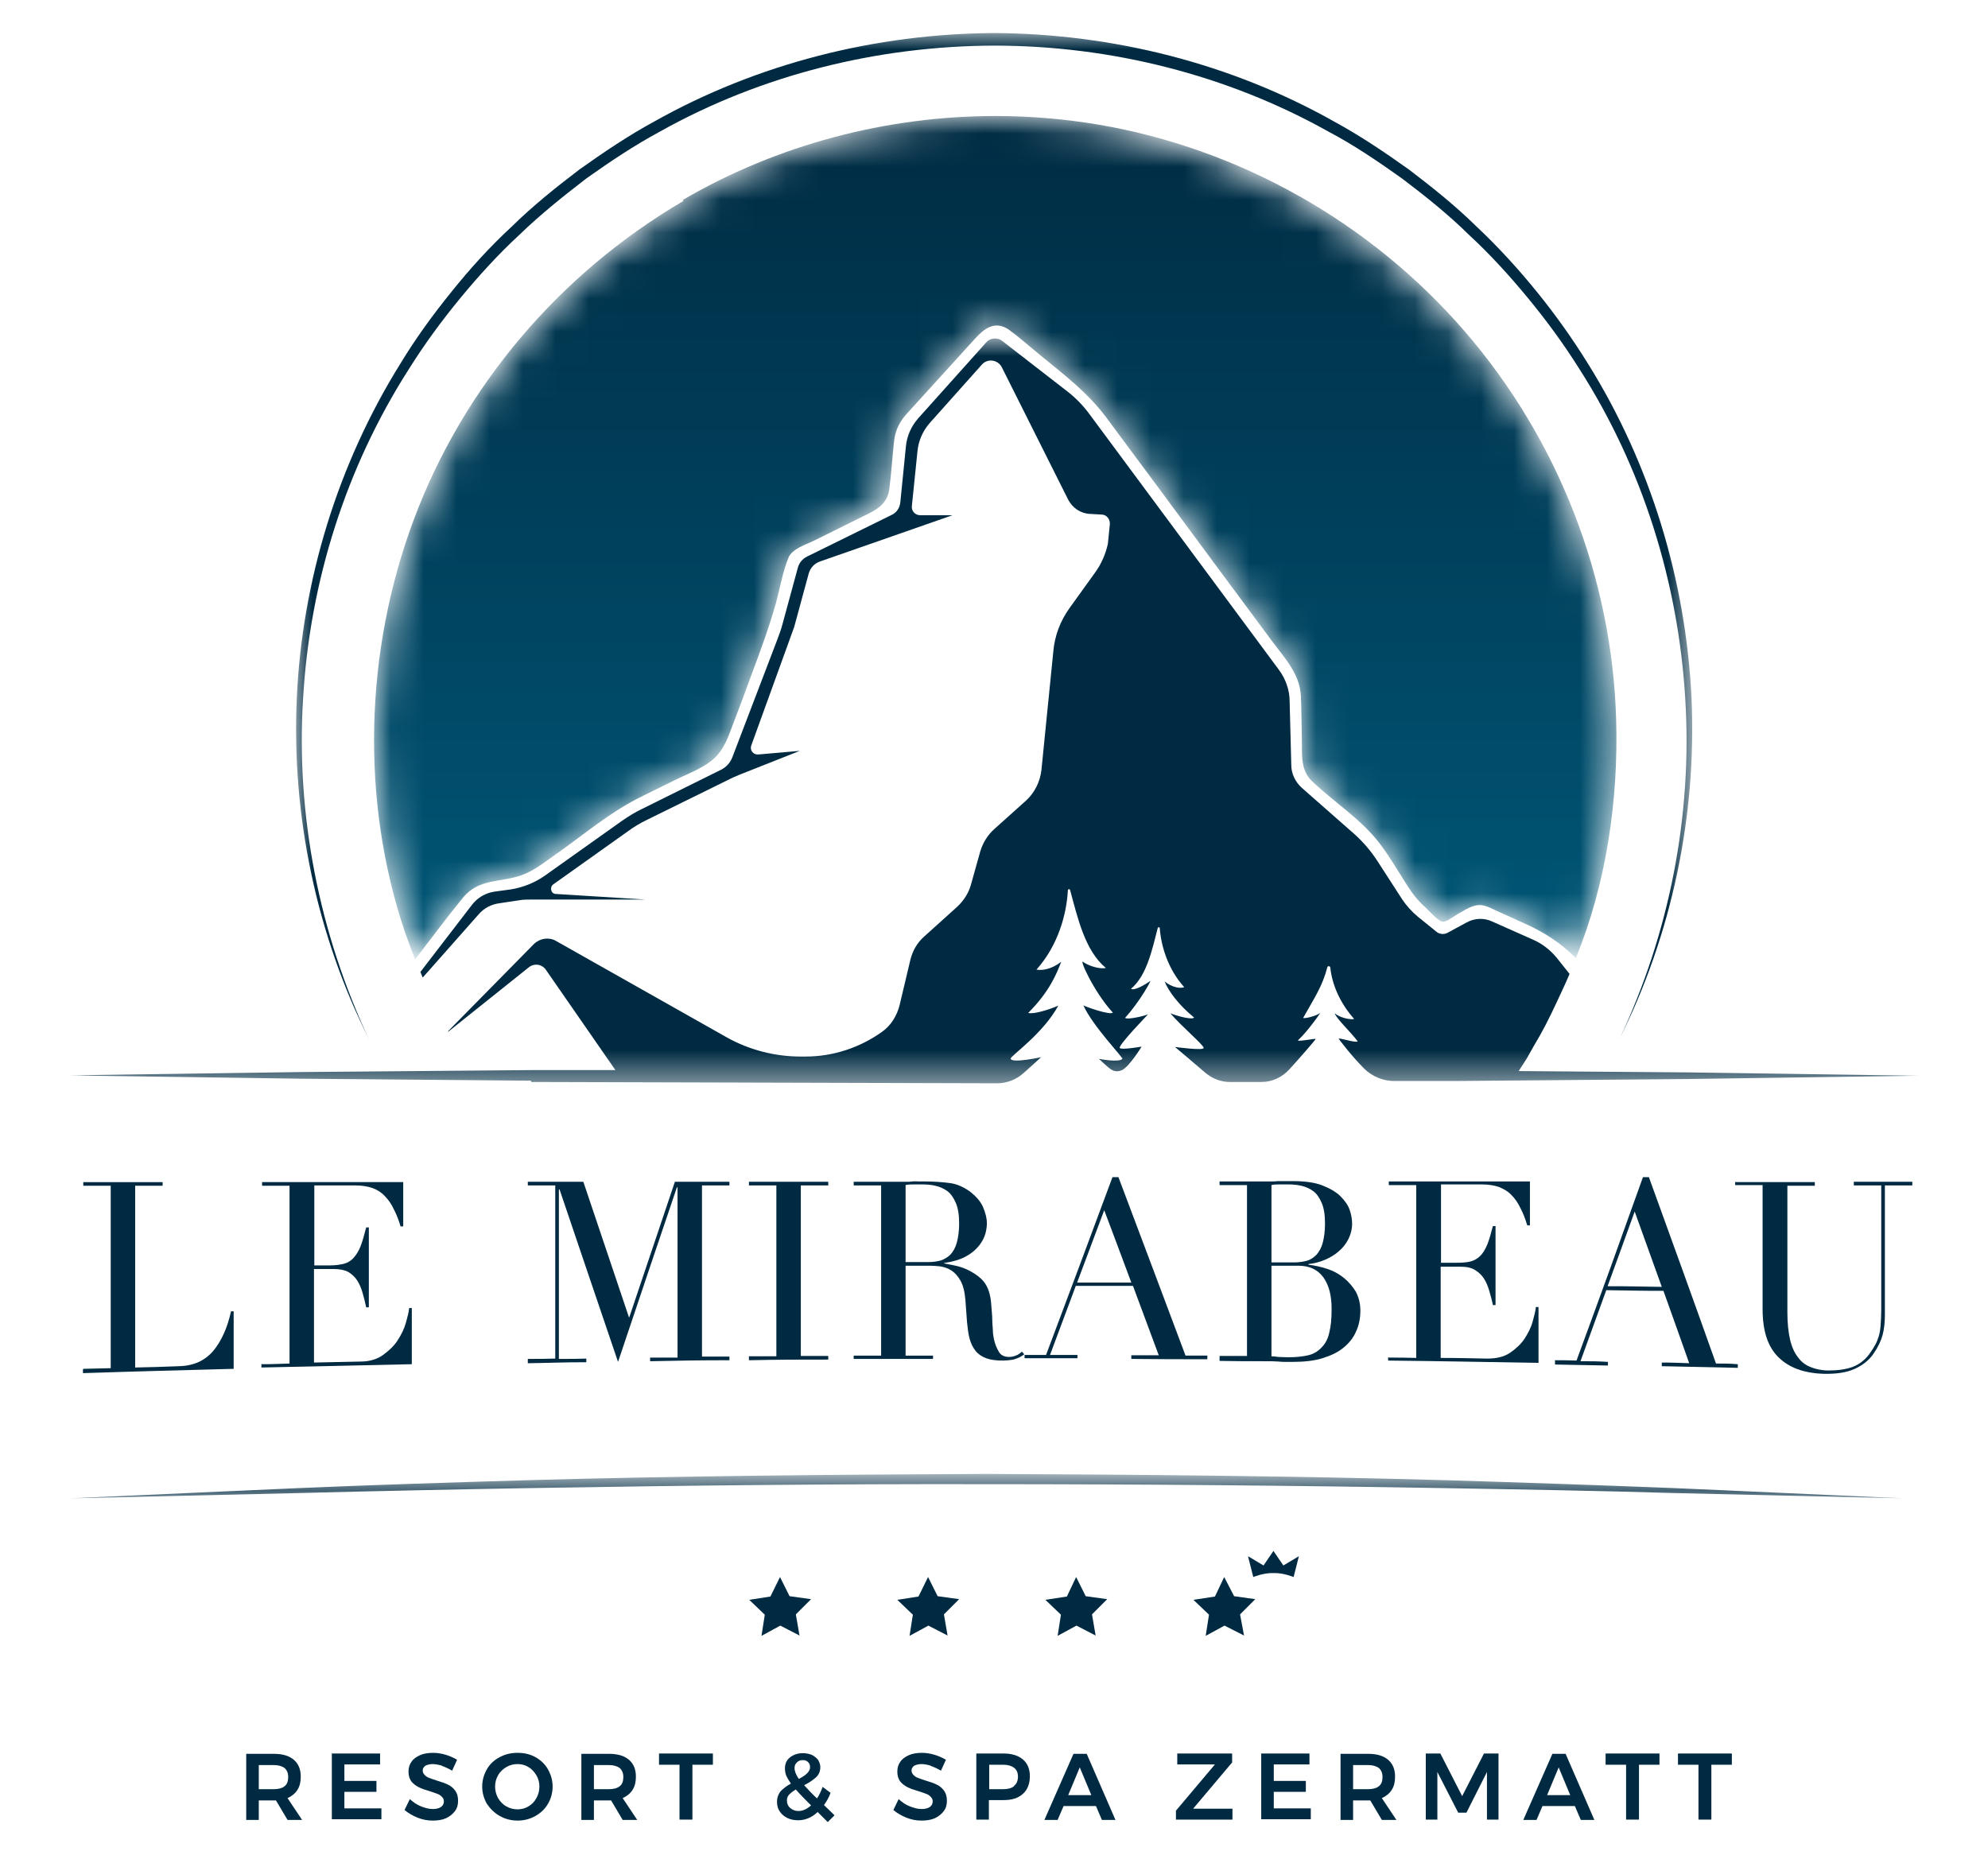 <svg class ="logo_header_dark" id="Layer_2" data-name="Layer 1" xmlns="http://www.w3.org/2000/svg" xmlns:xlink="http://www.w3.org/1999/xlink" viewBox="0 0 60.15 56.26">
  <defs>
    <style>
      .cls-1 {
        fill: url(#linear-gradient-d);
      }

      .cls-1, .cls-2, .cls-3 {
        fill-rule: evenodd;
      }

      .cls-4 {
        mask: url(#mask);
      }

      .cls-5, .cls-3 {
        fill: #002a41;
      }

      .cls-6 {
        mask: url(#mask-2-2);
      }

      .cls-2 {
        fill: #fff;
      }

      .cls-7 {
        mask: url(#mask-3);
      }

      .cls-8 {
        mask: url(#mask-1);
      }
    </style>
    <mask id="mask" x="8.95" y="1" width="42.25" height="30.46" maskUnits="userSpaceOnUse">
      <g id="mask-2">
        <polygon id="path-1" class="cls-2" points="8.95 1 51.2 1 51.2 31.46 8.95 31.46 8.95 1"/>
      </g>
    </mask>
    <mask id="mask-1" x="2.07" y="10.27" width="56.01" height="22.52" maskUnits="userSpaceOnUse">
      <g id="mask-4">
        <polygon id="path-3" class="cls-2" points="2.07 10.27 58.08 10.27 58.08 32.79 2.07 32.79 2.07 10.27"/>
      </g>
    </mask>
    <mask id="mask-2-2" data-name="mask-2" x="2.07" y="44.6" width="55.56" height=".74" maskUnits="userSpaceOnUse">
      <g id="mask-6">
        <polygon id="path-5" class="cls-2" points="2.07 44.6 57.63 44.6 57.63 45.34 2.07 45.34 2.07 44.6"/>
      </g>
    </mask>
    <mask id="mask-3" x="11.31" y="3.54" width="37.6" height="25.49" maskUnits="userSpaceOnUse">
      <g id="mask-8">
        <path id="path-7" class="cls-2" d="m20.68,6.08c-3.73,2.18-6.66,5.61-8.17,9.67-1.47,3.95-1.61,8.44-.26,12.45.1.28.2.56.31.83.48-.62.95-1.26,1.45-1.87.48-.58,1.11-.45,1.75-.67.41-.14.75-.43,1.1-.67.78-.55,1.55-1.2,2.4-1.64.37-.19.75-.37,1.13-.56.38-.19.83-.35,1.16-.62.35-.29.48-.69.63-1.09.19-.5.38-1,.56-1.5.27-.72.53-1.43.74-2.17.12-.44.2-.93.37-1.35.11-.29.54-.41.8-.54.48-.24.97-.48,1.45-.72.39-.19.75-.35.81-.85.06-.47.09-.95.14-1.42.04-.37.19-.64.44-.9.67-.73,1.33-1.47,2-2.2.28-.31.61-.58,1.04-.28.33.24.64.52.96.78.71.58,1.42,1.12,1.98,1.87,1.08,1.45,2.16,2.91,3.23,4.36.59.8,1.19,1.6,1.78,2.4.38.51.85,1,.88,1.67.02.44.02.88.03,1.32.01.45-.05.92.31,1.26.67.64,1.52,1.17,2.08,1.93.28.38.52.78.77,1.18.16.25.33.49.56.69.12.11.39.42.53.45.12.02.37-.18.48-.24.22-.12.45-.29.71-.26.18.02.37.14.54.21l.75.34c.59.26,1.1.59,1.56,1.05.92-2.24,1.29-4.78,1.22-7.2-.12-4.31-1.76-8.5-4.58-11.76-2.84-3.29-6.8-5.53-11.09-6.26-1.02-.17-2.06-.26-3.1-.26-3.31,0-6.61.87-9.47,2.54"/>
      </g>
    </mask>
    <linearGradient id="linear-gradient-d" x1="-278.55" y1="168.81" x2="-278.55" y2="168.49" gradientTransform="translate(33049.03 13566.3) scale(118.54 -80.35)" gradientUnits="userSpaceOnUse">
      <stop offset="0" stop-color="#002a41"/>
      <stop offset="1" stop-color="#005575"/>
    </linearGradient>
  </defs>
  <g id="v">
    <g id="Group-78">
      <g id="Group-74">
        <path id="Fill-1" class="cls-3" d="m13.57,31.28h0s0-.02,0-.02c0,0,0,.01,0,.02"/>
        <polygon id="Fill-3" class="cls-3" points="23.6 47.72 23.31 48.31 22.67 48.41 23.14 48.86 23.04 49.5 23.61 49.19 24.19 49.49 24.08 48.85 24.54 48.39 23.89 48.3 23.6 47.72"/>
        <polygon id="Fill-5" class="cls-3" points="28.56 48.85 29.02 48.39 28.37 48.3 28.08 47.72 27.79 48.31 27.15 48.41 27.62 48.86 27.52 49.5 28.09 49.19 28.67 49.49 28.56 48.85"/>
        <polygon id="Fill-7" class="cls-3" points="32.85 48.3 32.56 47.72 32.28 48.31 31.63 48.41 32.1 48.86 32 49.5 32.57 49.19 33.15 49.49 33.04 48.85 33.5 48.39 32.85 48.3"/>
        <polygon id="Fill-9" class="cls-3" points="37.52 48.85 37.98 48.39 37.34 48.3 37.04 47.72 36.76 48.31 36.11 48.41 36.58 48.86 36.48 49.5 37.05 49.19 37.64 49.49 37.52 48.85"/>
        <path id="Fill-11" class="cls-3" d="m38.53,46.93l-.3.44-.47-.28.16.63s.31-.13.61-.12c.3-.01.61.12.61.12l.16-.63-.47.28-.3-.44Z"/>
        <path id="Fill-45" class="cls-3" d="m2.52,41.42c.33-.01.5-.01.83-.02v-5.52c-.33,0-.5,0-.83,0v-.11c.96,0,1.44,0,2.4,0v.11c-.33,0-.5,0-.83,0,0,2.2,0,3.3,0,5.5.53-.01.8-.02,1.33-.04.44-.01.78-.17,1.03-.46.25-.3.43-.7.54-1.2.03,0,.05,0,.08,0,0,.69,0,1.04,0,1.74-1.82.05-2.73.07-4.56.13v-.11Z"/>
        <path id="Fill-47" class="cls-3" d="m7.93,41.28c.33,0,.5-.01.83-.02,0-2.15,0-3.23,0-5.38-.33,0-.5,0-.83,0v-.11c1.71,0,2.56,0,4.27,0,0,.54,0,.81,0,1.34-.03,0-.05,0-.08,0-.06-.2-.13-.38-.21-.53-.07-.15-.16-.28-.27-.39-.1-.11-.23-.19-.37-.24-.14-.05-.32-.08-.52-.08-.5,0-.74,0-1.24,0,0,.97,0,1.45,0,2.42.19,0,.29,0,.48,0,.16,0,.3-.02.42-.05.11-.03.21-.09.29-.18.08-.09.15-.2.21-.35.06-.15.11-.34.17-.57.03,0,.05,0,.08,0,0,.97,0,1.45,0,2.42-.03,0-.05,0-.08,0-.03-.15-.07-.3-.11-.44-.04-.14-.09-.26-.16-.37-.07-.11-.16-.19-.27-.26-.11-.06-.26-.09-.44-.09-.24,0-.36,0-.6,0,0,1.13,0,1.7,0,2.83.56-.01.85-.02,1.41-.03.27,0,.5-.07.68-.2.18-.13.33-.27.44-.44.11-.17.2-.35.25-.53.05-.18.09-.33.1-.45.03,0,.05,0,.08,0,0,.68,0,1.02,0,1.7-1.82.04-2.73.06-4.55.1v-.11Z"/>
        <path id="Fill-49" class="cls-3" d="m15.97,41.12c.33,0,.5,0,.83-.01,0-2.09,0-3.14,0-5.24-.33,0-.5,0-.83,0v-.11c.67,0,1.01,0,1.68,0,.55,1.64.83,2.46,1.38,4.1h.01c.55-1.64.83-2.46,1.38-4.1.66,0,.99,0,1.65,0v.11c-.33,0-.5,0-.83,0,0,2.07,0,3.11,0,5.18.33,0,.5,0,.83,0v.11c-.96,0-1.44.01-2.4.03v-.11c.33,0,.5,0,.83,0,0-2.06,0-3.09,0-5.15,0,0,0,0-.02,0-.71,2.1-1.07,3.16-1.78,5.28-.71-2.08-1.06-3.13-1.77-5.22h-.02c0,2.05,0,3.08,0,5.13.33,0,.5,0,.83-.01v.11c-.71,0-1.06.02-1.77.03v-.11"/>
        <path id="Fill-51" class="cls-3" d="m22.66,41.04c.33,0,.5,0,.83,0,0-2.07,0-3.1,0-5.17h-.83v-.11c.96,0,1.44,0,2.4,0v.11c-.33,0-.5,0-.83,0,0,2.06,0,3.1,0,5.16.33,0,.5,0,.83,0v.11c-.96,0-1.44,0-2.4.02v-.11"/>
        <path id="Fill-53" class="cls-3" d="m27.4,38.19c.27,0,.41,0,.69,0,.14,0,.27-.02.38-.05.11-.04.21-.1.29-.18.08-.09.15-.21.19-.36.04-.15.07-.34.07-.57,0-.26-.03-.47-.1-.63-.07-.16-.15-.28-.26-.36-.11-.08-.23-.13-.36-.16-.13-.03-.26-.04-.39-.04-.09,0-.18,0-.27,0-.09,0-.17,0-.24.02v2.32Zm-1.57,2.83c.33,0,.5,0,.83,0,0-2.06,0-3.09,0-5.15-.33,0-.5,0-.83,0v-.11h1.42c.06,0,.12,0,.18,0,.06,0,.12,0,.18-.01s.12,0,.18,0c.06,0,.12,0,.18,0,.29,0,.55.02.78.05.22.03.43.13.63.28.17.14.3.29.37.46.07.17.11.33.11.48,0,.07-.01.17-.04.29-.03.12-.09.24-.18.36s-.22.24-.4.34c-.17.1-.41.17-.69.21h0c.08.03.19.04.32.07.14.03.28.07.42.14s.27.15.39.26c.12.11.2.25.25.42.03.1.05.21.06.34s.02.26.03.39c0,.14.01.27.02.39,0,.13.02.23.04.32.03.13.08.25.14.35.06.11.17.16.31.16.06,0,.13-.01.2-.04.07-.02.13-.07.19-.12.03.03.04.05.07.08-.03.02-.05.04-.09.06-.03.02-.07.04-.12.06-.05.02-.11.04-.18.05-.07.01-.16.02-.26.02-.2,0-.36-.02-.5-.07-.13-.05-.24-.12-.32-.22s-.14-.22-.18-.36c-.04-.14-.06-.31-.08-.5-.02-.27-.03-.41-.05-.68-.02-.25-.07-.45-.15-.59-.08-.14-.17-.24-.28-.31-.11-.07-.22-.1-.33-.12-.11-.01-.21-.02-.3-.02-.3,0-.45,0-.75,0v2.72c.33,0,.5,0,.83,0v.1c-.96,0-1.44,0-2.4,0v-.11Z"/>
        <path id="Fill-55" class="cls-3" d="m33.41,36.62c-.33.88-.49,1.31-.82,2.19.66,0,.98,0,1.64,0-.33-.88-.49-1.32-.82-2.19Zm-2.42,4.38c.26,0,.39,0,.66,0,.81-2.15,1.21-3.23,2.01-5.38h.18c.81,2.16,1.22,3.23,2.03,5.4.27,0,.4,0,.66,0v.11c-.92,0-1.38,0-2.3-.01v-.11c.33,0,.5,0,.83,0-.31-.84-.47-1.26-.78-2.1-.69,0-1.04,0-1.73,0-.31.84-.47,1.25-.78,2.09.33,0,.5,0,.83,0v.1c-.64,0-.96,0-1.6,0v-.11Z"/>
        <path id="Fill-57" class="cls-3" d="m38.47,41.04c.06,0,.13.01.2.02.07,0,.18.01.31.01.23,0,.43-.02.6-.06.17-.04.3-.12.41-.24.11-.11.19-.26.23-.45.05-.19.07-.42.07-.71,0-.41-.08-.72-.25-.96-.17-.23-.42-.35-.75-.35-.33,0-.49,0-.82,0,0,1.09,0,1.64,0,2.73Zm0-2.84c.27,0,.41,0,.69,0,.14,0,.27-.02.38-.05.11-.03.21-.1.29-.18.08-.09.15-.21.19-.36.04-.15.07-.34.07-.58,0-.26-.03-.47-.1-.63s-.15-.28-.26-.36c-.11-.08-.23-.13-.36-.16-.13-.03-.26-.04-.39-.04-.09,0-.18,0-.27,0-.09,0-.17,0-.24.02,0,.94,0,1.4,0,2.34Zm-1.57,2.83c.33,0,.5,0,.83,0,0-2.07,0-3.1,0-5.17-.33,0-.5,0-.83,0v-.11c.52,0,.78,0,1.31,0,.07,0,.15,0,.23,0,.08,0,.16,0,.23-.01.08,0,.16,0,.23,0,.07,0,.15,0,.22,0,.36,0,.66.04.89.13.23.09.42.2.55.33.13.13.23.27.28.42.05.15.07.29.07.41,0,.17-.04.32-.11.46-.07.14-.17.27-.29.37-.12.11-.26.19-.42.26-.16.07-.33.11-.5.13v.02c.18.02.36.06.55.12.19.06.36.15.51.27.15.12.27.26.37.42.09.17.14.36.14.58s-.04.44-.13.63c-.08.19-.21.35-.38.49-.17.14-.38.24-.64.32-.26.08-.56.11-.9.11-.07,0-.14,0-.21,0-.07,0-.14,0-.21-.01-.07,0-.15-.01-.23-.01-.08,0-.16,0-.25,0-.52,0-.78,0-1.31-.01v-.11Z"/>
        <path id="Fill-59" class="cls-3" d="m42.02,41.08c.33,0,.5,0,.83.01,0-2.09,0-3.14,0-5.23-.33,0-.5,0-.83,0v-.11c1.71,0,2.56,0,4.27,0,0,.53,0,.8,0,1.33-.03,0-.05,0-.08,0-.06-.2-.13-.38-.21-.53-.07-.15-.16-.28-.27-.39-.1-.11-.23-.18-.37-.24-.14-.05-.32-.08-.52-.08-.5,0-.74,0-1.24,0,0,.95,0,1.42,0,2.37.19,0,.29,0,.48,0,.16,0,.3-.01.42-.04.11-.03.21-.09.29-.17.08-.08.15-.2.21-.34.06-.15.11-.33.17-.56.03,0,.05,0,.08,0,0,.96,0,1.44,0,2.39-.03,0-.05,0-.08,0-.03-.15-.07-.29-.11-.43-.04-.14-.09-.26-.16-.37-.07-.11-.16-.19-.27-.26-.11-.07-.26-.1-.44-.1-.24,0-.36,0-.6,0,0,1.11,0,1.66,0,2.76.56,0,.85.01,1.41.02.27,0,.5-.05.68-.17.18-.12.33-.26.44-.42.11-.17.2-.34.25-.52.05-.18.09-.33.1-.45.03,0,.05,0,.08,0,0,.68,0,1.01,0,1.69-1.82-.03-2.73-.05-4.55-.07v-.11Z"/>
        <path id="Fill-61" class="cls-3" d="m49.46,36.66c-.33.91-.49,1.36-.82,2.26.66,0,.98.01,1.64.02-.33-.91-.49-1.37-.82-2.28Zm-2.42,4.5c.26,0,.39,0,.66.01.81-2.2,1.21-3.31,2.01-5.55h.18c.81,2.24,1.22,3.36,2.03,5.64.27,0,.4,0,.66.02v.11c-.92-.02-1.38-.03-2.3-.05v-.11c.33,0,.5.01.83.02-.31-.88-.47-1.32-.78-2.19-.69,0-1.04-.01-1.73-.02-.31.86-.47,1.29-.78,2.15.33,0,.5,0,.83.02v.11c-.64-.01-.96-.02-1.6-.03v-.11Z"/>
        <path id="Fill-63" class="cls-3" d="m52.51,35.77c.96,0,1.44,0,2.4,0v.11c-.33,0-.5,0-.83,0,0,1.54,0,2.3,0,3.84,0,.32.03.59.08.81.05.22.13.4.24.54.1.14.23.24.39.3.15.06.33.1.53.1.28,0,.52-.03.74-.11.21-.08.4-.23.55-.46.05-.07.09-.14.13-.21.04-.07.07-.15.1-.24.03-.09.05-.21.06-.34s.02-.29.02-.49v-3.75c-.33,0-.5,0-.83,0v-.11c.71,0,1.06,0,1.77,0v.11c-.33,0-.5,0-.83,0v3.91c0,.23-.02.43-.07.62-.05.18-.14.37-.28.57-.13.19-.32.34-.56.45-.24.11-.55.16-.95.15-.6-.02-1.05-.19-1.37-.51-.32-.32-.47-.8-.47-1.45,0-1.5,0-2.25,0-3.75-.33,0-.5,0-.83,0v-.11Z"/>
        <g id="Group-67">
          <g class="cls-4">
            <path id="Fill-65" class="cls-3" d="m9.17,21.14c.2-3.53,1.3-7,3.2-9.97.47-.75.99-1.46,1.55-2.14.56-.68,1.15-1.33,1.8-1.93.63-.61,1.32-1.16,2.02-1.7.72-.51,1.45-1,2.23-1.42,3.07-1.72,6.6-2.59,10.11-2.6,3.51,0,7.04.88,10.11,2.6.78.41,1.51.91,2.23,1.42.7.53,1.39,1.08,2.02,1.7.65.6,1.24,1.25,1.8,1.93.56.68,1.08,1.39,1.55,2.14,1.9,2.97,2.99,6.44,3.2,9.97.22,3.53-.48,7.11-2,10.32,1.59-3.17,2.35-6.77,2.19-10.33-.17-3.56-1.24-7.09-3.13-10.12-.47-.76-.99-1.49-1.55-2.18-.56-.69-1.17-1.36-1.82-1.97-.64-.63-1.34-1.19-2.05-1.73-.73-.52-1.47-1.02-2.26-1.45-3.12-1.76-6.7-2.66-10.29-2.68-3.58.02-7.16.92-10.29,2.68-.79.43-1.53.93-2.26,1.45-.71.54-1.41,1.1-2.05,1.73-.66.61-1.26,1.27-1.82,1.97-.56.69-1.09,1.42-1.55,2.18-1.89,3.04-2.97,6.56-3.13,10.12-.16,3.56.6,7.16,2.19,10.33-1.51-3.21-2.22-6.79-2-10.32"/>
          </g>
        </g>
        <g id="Group-70">
          <g class="cls-8">
            <path id="Fill-68" class="cls-3" d="m16.07,32.74l14.1.04c.29,0,.58-.11.8-.31.25-.22.53-.48.53-.48,0,0-.92.2-.92.04,0-.08.98-.75,1.44-1.6-.27.12-.76.27-.91.22.65-.65.86-1.19,1-1.55-.3.24-.6.27-.75.24.65-.73.91-1.66.95-2.4,0-.04.06-.05.07,0,.23.85.45,1.83,1.08,2.35-.17.04-.49-.05-.67-.17-.18-.19.29.88.88,1.52-.07.09-.84-.18-.89-.22.26.6,1.21,1.59,1.18,1.62-.1.12-.71,0-.71,0,0,0,.28.27.38.33.01,0,.03.01.04.02.1.04.19.03.25,0,0,0,0,0,.01,0,.23-.09.61-.72.61-.72,0,0-.62.11-.66.04-.05-.08.86-1.02.86-1.02-.04.03-.61.18-.7.11.45-.49.87-1.25.74-1.1-.13.09-.46.29-.56.22.48-.4.64-1.19.81-1.84,0-.03.06-.03.06,0,.04.55.25,1.25.74,1.79-.11.05-.37.01-.59-.17.1.27.42.71.89,1.09-.06.08-.53-.05-.72-.13.32.38,1.01.96,1.01,1.05s-.87-.03-.87-.03c0,0,.56.47.93.79.21.17.46.27.73.27h.96c.32,0,.62-.14.84-.38.33-.36.76-.86.8-.92.03-.03-.61.1-.53.03.28-.25.75-.92.65-.81-.12.09-.47.17-.5.14.34-.61.58-.95.73-1.53.01-.05.08-.04.09,0,.05.52.3,1.09.72,1.56-.04.03-.38,0-.59-.17.07.18.5.58.7.85-.07.06-.63-.14-.57-.07,0,0,.37.5.76.89.25.25.6.39.95.38h1.85s7-.06,7-.06l7-.1-7-.1-5.12-.04.25-.39c.12-.22.34-.6.4-.7.23-.41.43-.84.63-1.27.09-.19.18-.39.26-.58l-.39-.49c-.19-.23-.43-.42-.7-.54l-1.26-.56c-.24-.11-.52-.1-.76.03l-.59.32c-.1.05-.23.04-.32-.03l-.58-.47c-.18-.15-.33-.32-.46-.51l-.75-1.16c-.2-.31-.44-.59-.71-.83l-1.58-1.39c-.2-.18-.32-.43-.32-.69l-.05-1.93c0-.34-.12-.68-.33-.96l-5.72-7.72c-.19-.26-.42-.5-.68-.7l-1.96-1.52c-.15-.12-.37-.1-.49.04l-2.06,2.3c-.21.24-.34.53-.37.85l-.17,1.7c-.02.16-.11.3-.26.37l-2.56,1.26c-.14.07-.24.19-.28.34l-.46,1.69c-.04.16-.1.32-.16.48l-1.36,3.56c-.06.16-.18.3-.34.38l-2.4,1.19c-.21.1-.4.22-.59.35l-2.35,1.67c-.3.21-.65.35-1.01.41l-.51.07c-.27.04-.51.18-.68.4l-1.56,2.03c.02.06.05.11.07.17l1.69-1.91c.16-.19.39-.31.64-.34l.6-.09c.11-.02.22-.02.33-.02h3.49s-2.72-.17-2.72-.17c-.15,0-.2-.2-.08-.29l2.25-1.6c.19-.14.39-.26.6-.36l2.58-1.27c.07-.03.14-.06.21-.09l1.82-.72-1.26.11c-.15.01-.26-.13-.21-.27l1.3-3.59.44-1.62c.05-.17.17-.3.34-.36l4.01-1.4h-.98c-.15,0-.27-.13-.25-.28l.17-1.66c.03-.31.16-.61.37-.85l1.58-1.77c.17-.19.48-.15.6.08l2.01,4.01c.13.25.38.42.66.43l.35.02c.15,0,.26.14.25.29l-.06.6c-.07.31-.2.61-.39.87l-.77,1.07c-.28.39-.45.84-.49,1.31l-.36,3.59c-.04.35-.2.68-.46.92l-.97.87c-.2.18-.34.41-.42.67l-.28,1c-.07.26-.22.49-.41.67l-1.02.92c-.2.18-.33.41-.4.67l-.33,1.39c-.08.32-.26.62-.53.81-.67.48-1.48.75-2.31.75h-.16c-.78,0-1.55-.2-2.23-.58l-5.17-2.92c-.21-.12-.48-.08-.66.09l-2.6,2.64v.02s2.44-1.95,2.44-1.95c.16-.13.4-.1.52.08l2.1,3.03h-2.55s-7,.06-7,.06l-7,.1,7,.1,7,.06Z"/>
          </g>
        </g>
        <g id="Group-73">
          <g class="cls-6">
            <path id="Fill-71" class="cls-3" d="m43.74,44.79c-4.63-.13-9.26-.17-13.9-.19-4.63.02-9.26.06-13.89.19-2.32.07-4.63.14-6.94.24l-6.94.31,6.95-.16c2.31-.06,4.63-.11,6.94-.15,4.63-.08,9.26-.13,13.89-.12,4.63,0,9.26.04,13.89.12,2.31.04,4.63.08,6.94.15l6.95.16-6.94-.31c-2.31-.09-4.63-.17-6.94-.24"/>
          </g>
        </g>
      </g>
      <g id="Group-77">
        <g class="cls-7">
          <path id="Fill-75" class="cls-1" d="m20.68,6.08c-3.73,2.18-6.66,5.61-8.17,9.67-1.47,3.95-1.61,8.44-.26,12.45.1.28.2.56.31.83.48-.62.95-1.26,1.45-1.87.48-.58,1.11-.45,1.75-.67.41-.14.75-.43,1.1-.67.78-.55,1.55-1.2,2.4-1.64.37-.19.75-.37,1.13-.56.38-.19.83-.35,1.16-.62.35-.29.48-.69.63-1.09.19-.5.38-1,.56-1.5.27-.72.53-1.43.74-2.17.12-.44.2-.93.37-1.35.11-.29.54-.41.8-.54.48-.24.97-.48,1.45-.72.39-.19.75-.35.81-.85.06-.47.09-.95.14-1.42.04-.37.19-.64.44-.9.67-.73,1.33-1.47,2-2.2.28-.31.61-.58,1.04-.28.33.24.64.52.96.78.71.58,1.42,1.12,1.98,1.87,1.08,1.45,2.16,2.91,3.23,4.36.59.8,1.19,1.6,1.78,2.4.38.51.85,1,.88,1.67.02.44.02.88.03,1.32.01.45-.05.92.31,1.26.67.64,1.52,1.17,2.08,1.93.28.38.52.78.77,1.18.16.25.33.49.56.69.12.11.39.42.53.45.12.02.37-.18.48-.24.22-.12.45-.29.71-.26.18.02.37.14.54.21l.75.34c.59.26,1.1.59,1.56,1.05.92-2.24,1.29-4.78,1.22-7.2-.12-4.31-1.76-8.5-4.58-11.76-2.84-3.29-6.8-5.53-11.09-6.26-1.02-.17-2.06-.26-3.1-.26-3.31,0-6.61.87-9.47,2.54"/>
        </g>
      </g>
    </g>
  </g>
  <g>
    <path class="cls-5" d="m8.7,55.07l-.35-.59s-.04,0-.07,0h-.45v.59h-.38v-2h.84c.26,0,.46.06.6.18.14.12.21.29.21.51,0,.16-.03.29-.1.4-.07.11-.17.19-.3.25l.44.66h-.44Zm-.87-.93h.45c.14,0,.26-.03.33-.09.08-.06.11-.16.11-.28s-.04-.21-.11-.27c-.08-.06-.19-.09-.33-.09h-.45v.74Z"/>
    <path class="cls-5" d="m10.03,53.06h1.47v.33h-1.08v.5h.97v.33h-.97v.5h1.12v.33h-1.5v-2Z"/>
    <path class="cls-5" d="m13.38,53.43c-.11-.03-.2-.05-.29-.05-.09,0-.16.02-.22.05-.05.04-.08.08-.08.14,0,.06.02.1.06.14.04.04.08.07.14.09s.13.05.23.08c.14.04.25.08.33.12.09.04.16.1.22.18.06.08.09.18.09.31s-.03.23-.1.32c-.07.09-.16.16-.27.21s-.25.07-.4.07c-.16,0-.31-.03-.46-.09s-.28-.14-.39-.23l.16-.33c.1.09.21.17.34.22.13.05.24.08.35.08s.19-.02.25-.06c.06-.04.09-.1.09-.17,0-.06-.02-.1-.06-.14s-.08-.07-.14-.09c-.06-.02-.13-.05-.23-.08-.14-.04-.25-.08-.33-.12s-.16-.1-.22-.17c-.06-.08-.09-.18-.09-.3,0-.12.03-.22.09-.3.06-.09.15-.15.26-.2.11-.05.25-.07.39-.07.13,0,.26.02.39.06s.24.09.34.15l-.15.33c-.1-.06-.21-.11-.32-.15Z"/>
    <path class="cls-5" d="m16.2,53.17c.16.09.29.21.38.37.09.16.14.33.14.52s-.05.37-.14.52c-.09.16-.22.28-.38.37-.16.09-.34.14-.54.14s-.38-.05-.54-.14c-.16-.09-.29-.22-.39-.37-.09-.16-.14-.33-.14-.52s.05-.36.14-.52c.09-.16.22-.28.39-.37s.34-.13.54-.13.38.04.54.13Zm-.88.3c-.1.06-.19.14-.25.25-.06.1-.09.22-.09.34s.03.24.09.35c.06.1.14.19.25.25.1.06.22.09.34.09s.23-.03.33-.09c.1-.06.18-.14.24-.25.06-.11.09-.22.09-.35s-.03-.24-.09-.34c-.06-.1-.14-.19-.24-.25-.1-.06-.21-.09-.33-.09s-.24.03-.34.09Z"/>
    <path class="cls-5" d="m18.84,55.07l-.35-.59s-.04,0-.07,0h-.45v.59h-.38v-2h.84c.26,0,.46.06.6.18.14.12.21.29.21.51,0,.16-.03.29-.1.4-.07.11-.17.19-.3.25l.44.66h-.44Zm-.87-.93h.45c.14,0,.26-.03.33-.09.08-.06.11-.16.11-.28s-.04-.21-.11-.27c-.08-.06-.19-.09-.33-.09h-.45v.74Z"/>
    <path class="cls-5" d="m19.94,53.06h1.63v.34h-.62v1.66h-.39v-1.66h-.62v-.34Z"/>
    <path class="cls-5" d="m25.04,55.13l-.3-.3c-.18.17-.38.25-.59.25-.12,0-.23-.02-.33-.07s-.18-.12-.23-.2c-.06-.09-.08-.18-.08-.29,0-.13.04-.23.11-.32.08-.08.18-.16.31-.23-.06-.09-.11-.17-.14-.24-.03-.07-.04-.15-.04-.22,0-.14.05-.25.15-.33.1-.08.23-.13.39-.13.1,0,.19.02.27.05.08.04.14.09.19.15.04.07.07.14.07.22,0,.12-.04.23-.13.31s-.2.16-.36.24c.11.12.24.26.39.4.06-.09.12-.21.17-.35l.24.18c-.05.14-.12.26-.2.37l.32.31-.19.19Zm-.5-.5c-.19-.19-.35-.35-.46-.48-.09.05-.15.1-.2.15s-.07.11-.07.18c0,.09.03.17.1.23.07.06.15.09.25.09.13,0,.26-.06.38-.17Zm-.37-.8c.11-.06.19-.11.25-.17s.09-.12.09-.19c0-.06-.02-.11-.06-.15s-.09-.06-.16-.06c-.07,0-.13.02-.18.07s-.07.1-.07.17c0,.09.04.2.13.33Z"/>
    <path class="cls-5" d="m28.17,53.43c-.11-.03-.2-.05-.29-.05-.09,0-.16.02-.22.05-.05.04-.08.08-.08.14,0,.06.02.1.06.14.04.04.08.07.14.09s.13.05.23.08c.14.04.25.08.33.12.09.04.16.1.22.18.06.08.09.18.09.31s-.03.23-.1.32c-.07.09-.16.16-.27.21s-.25.07-.4.07c-.16,0-.31-.03-.46-.09s-.28-.14-.39-.23l.16-.33c.1.09.21.17.34.22.13.05.24.08.35.08s.19-.02.25-.06c.06-.04.09-.1.09-.17,0-.06-.02-.1-.06-.14s-.08-.07-.14-.09c-.06-.02-.13-.05-.23-.08-.14-.04-.25-.08-.33-.12s-.16-.1-.22-.17c-.06-.08-.09-.18-.09-.3,0-.12.03-.22.09-.3.06-.09.15-.15.26-.2.11-.05.25-.07.39-.07.13,0,.26.02.39.06s.24.09.34.15l-.15.33c-.1-.06-.21-.11-.32-.15Z"/>
    <path class="cls-5" d="m30.95,53.24c.14.12.21.29.21.51s-.07.41-.21.53c-.14.13-.33.19-.59.19h-.44v.59h-.38v-2h.82c.25,0,.45.06.59.18Zm-.27.8c.08-.06.12-.16.12-.28s-.04-.21-.12-.27c-.08-.06-.19-.09-.33-.09h-.42v.74h.42c.14,0,.26-.03.33-.09Z"/>
    <path class="cls-5" d="m33.34,55.07l-.18-.42h-.98l-.18.42h-.4l.88-2h.4l.87,2h-.41Zm-1.02-.75h.7l-.35-.84-.35.84Z"/>
    <path class="cls-5" d="m35.62,53.06h1.66v.27l-1.18,1.4h1.19v.33h-1.71v-.27l1.18-1.4h-1.14v-.33Z"/>
    <path class="cls-5" d="m38.15,53.06h1.47v.33h-1.08v.5h.97v.33h-.97v.5h1.12v.33h-1.5v-2Z"/>
    <path class="cls-5" d="m41.81,55.07l-.35-.59s-.04,0-.07,0h-.45v.59h-.38v-2h.84c.26,0,.46.06.6.18.14.12.21.29.21.51,0,.16-.03.29-.1.4-.07.11-.17.19-.3.25l.44.66h-.44Zm-.87-.93h.45c.14,0,.26-.03.33-.09.08-.06.11-.16.11-.28s-.04-.21-.11-.27c-.08-.06-.19-.09-.33-.09h-.45v.74Z"/>
    <path class="cls-5" d="m43.14,53.06h.44l.66,1.29.66-1.29h.44v2h-.35v-1.44l-.62,1.23h-.25l-.63-1.23v1.44h-.35v-2Z"/>
    <path class="cls-5" d="m47.83,55.07l-.18-.42h-.98l-.18.42h-.4l.88-2h.4l.87,2h-.41Zm-1.02-.75h.7l-.35-.84-.35.84Z"/>
    <path class="cls-5" d="m48.58,53.06h1.63v.34h-.62v1.66h-.39v-1.66h-.62v-.34Z"/>
    <path class="cls-5" d="m50.77,53.06h1.63v.34h-.62v1.66h-.39v-1.66h-.62v-.34Z"/>
  </g>
</svg>